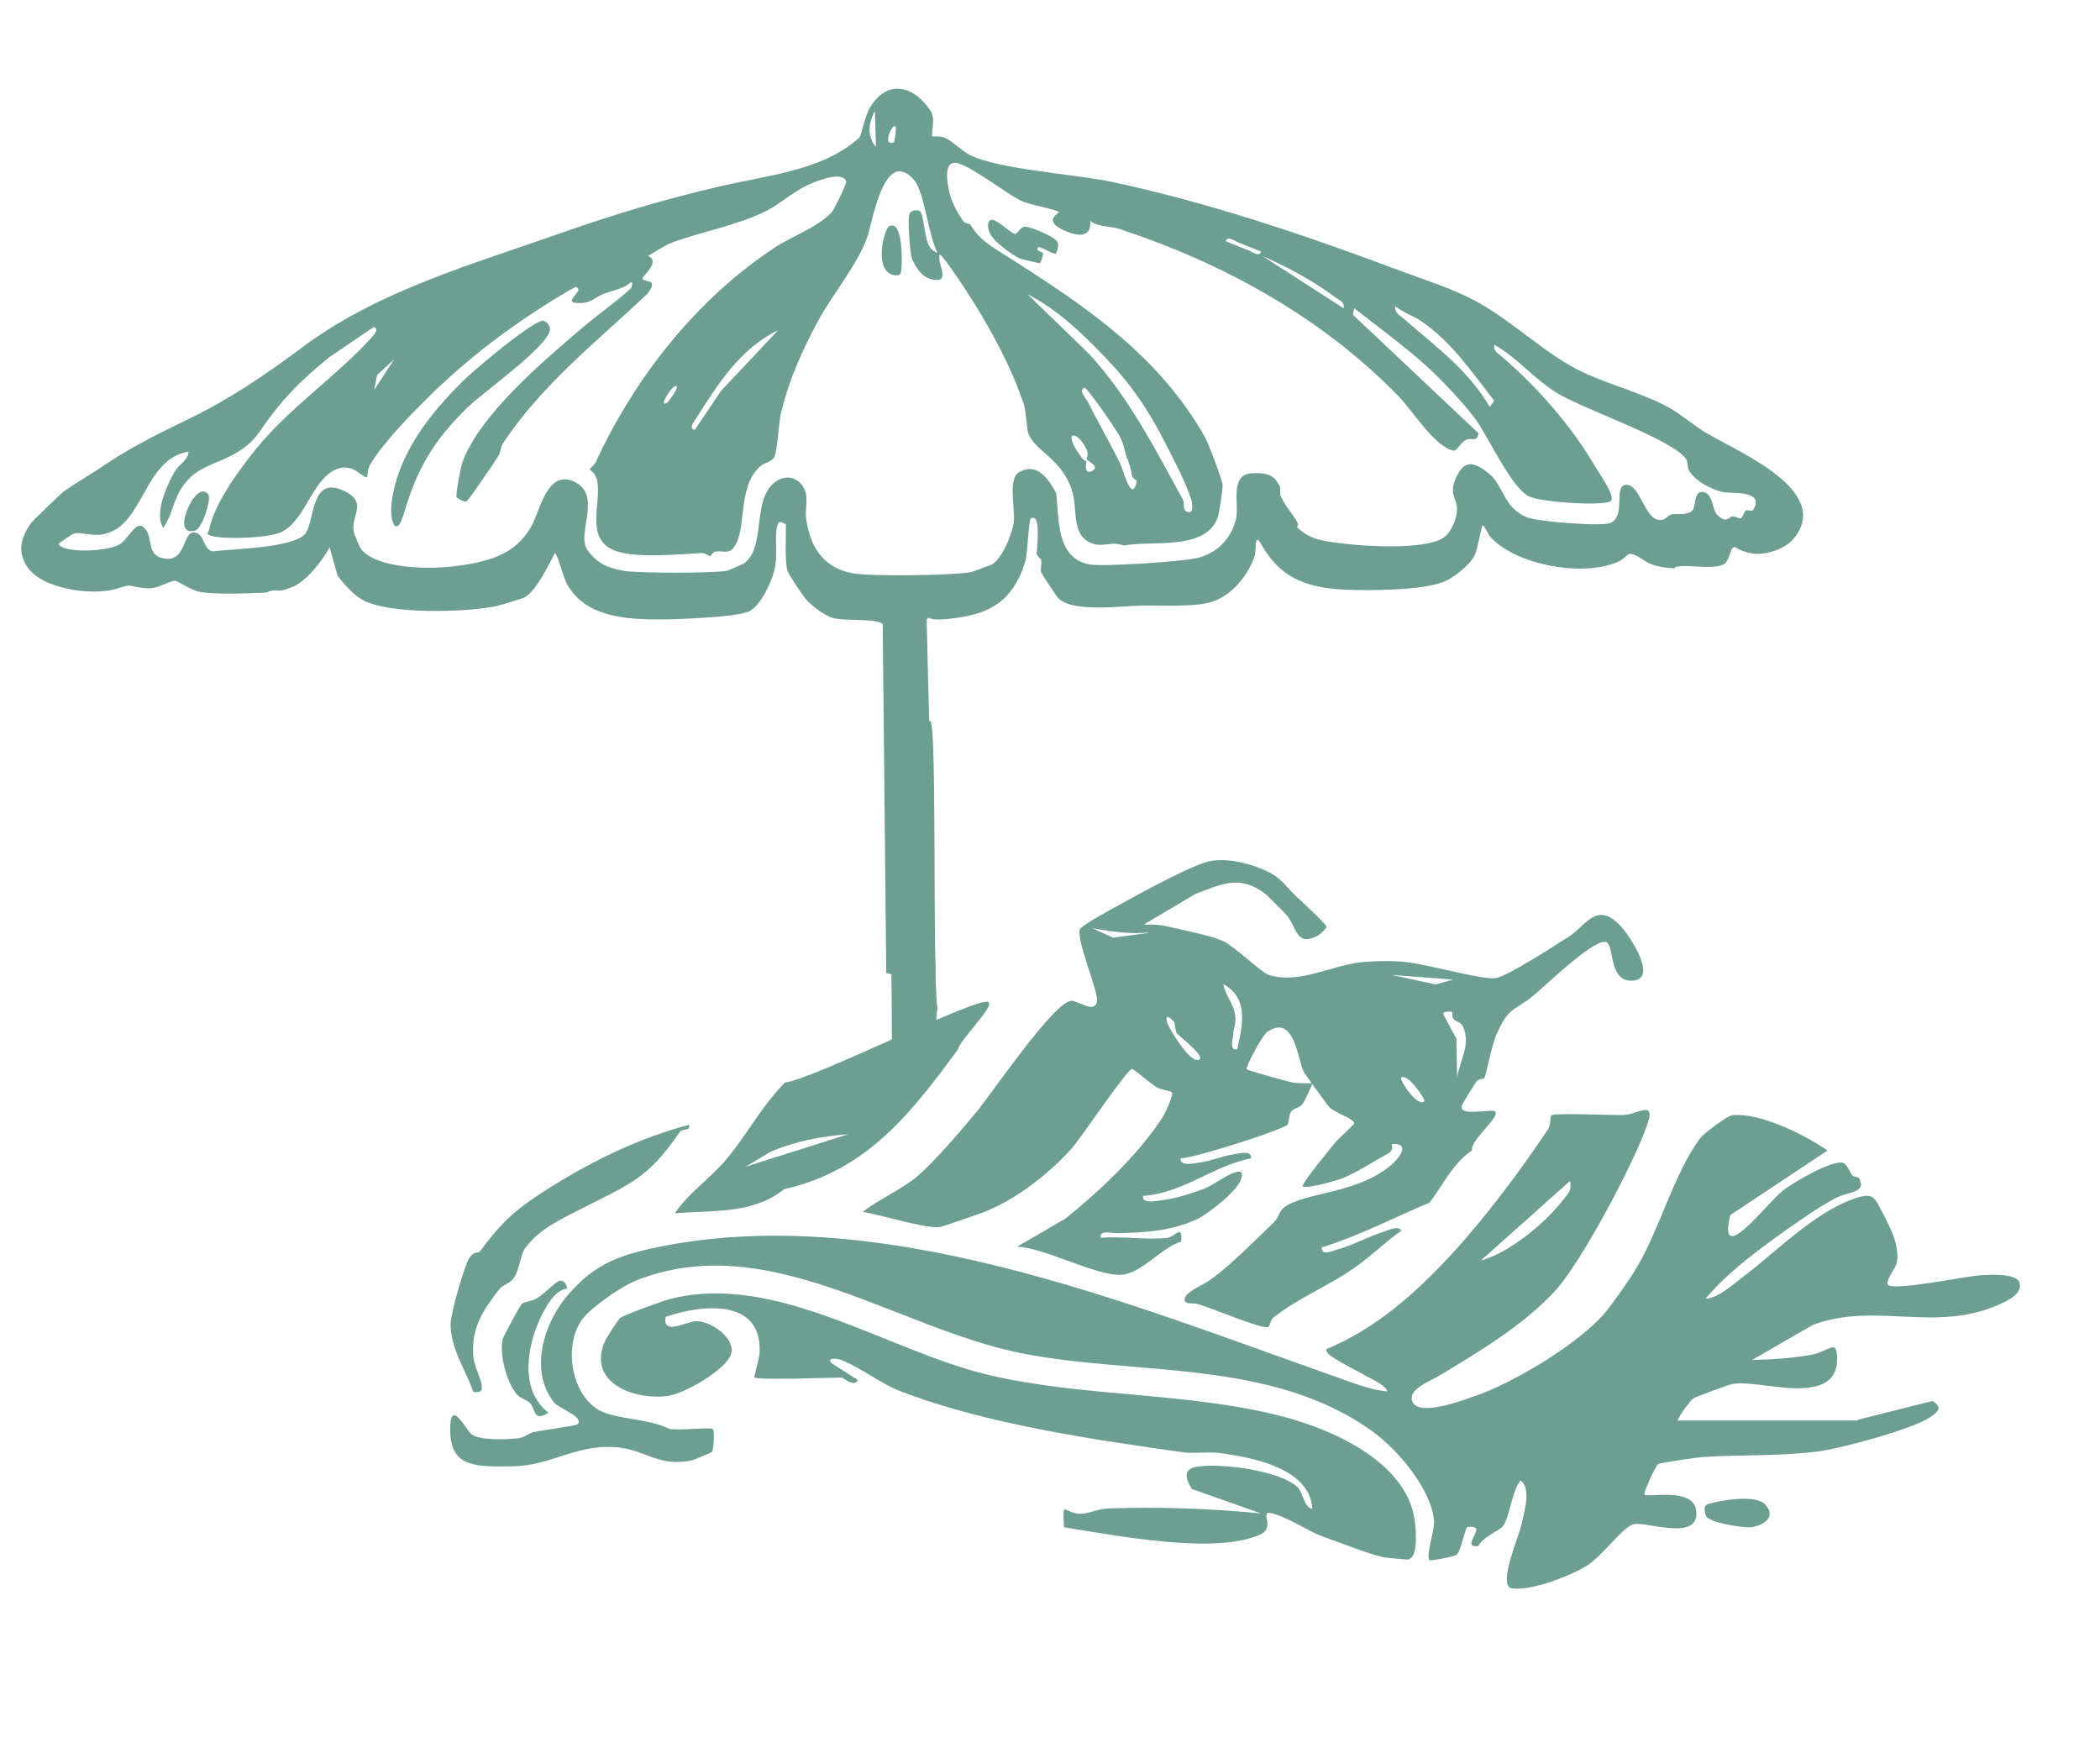 <?xml version="1.0" encoding="UTF-8"?>
<svg id="Layer_4" xmlns="http://www.w3.org/2000/svg" version="1.1" viewBox="0 0 591.9 495.5">
  <!-- Generator: Adobe Illustrator 29.8.1, SVG Export Plug-In . SVG Version: 2.1.1 Build 2)  -->
  <defs>
    <style>
      .st0 {
        fill: #6c9e92;
      }
    </style>
  </defs>
  <g id="ydmoUZ">
    <g>
      <path class="st0" d="M523.6,400.2l21.1-5.3c2.8,1.9,1.8,2.9-.7,4.6-5.1,3.4-24.8,8.7-31.3,9.6-10.6,1.4-22.1.9-32.7,1.6-1.8.1-12,1.6-12.6,2-.9.6-4.3,8.3-3.9,8.6,1.1.9,13.9-2.2,14.6,4.6,1,9-14.7,2.6-17.9,3.8-3.2,1.2-8.6,8.9-12.9,11.6-4.6,2.9-16,7.3-21.2,6.4-4.1-.7,2.1-14.8,2.8-18.2.7-3.4,2.8-9.8-.3-12.2-2.5,2.9-3,10.2-5,12.9-.9,1.2-5.8,3.1-6.9,5.6-4,.5-.7-2.9-.6-4.6,0-1.2-2.6-.8-2.6-.7-.6.7-1.9,7-2.9,7.7s-7.4,1.8-7.7,1.6c-1.1-1.2,1.5-8.5,1.3-11.1-.8-9-10.2-20-17.2-25.1-28.6-20.8-66.9-15.7-99.3-22.2-35.3-7.1-71.3-35.1-108.3-20.5-4.1,1.6-12.7,7.5-15.3,11-5.3,7.2-3.2,20.9,4.6,25.5,4.7,2.7,14.4,2.5,19.8,5.3,2.2.7,11.8-.5,12.4.1s.2,5.8-.2,6.4c-.2.3-5.3,2.4-6,2.5-8.8,1.7-12.5-2.6-19.6-3.6-12-1.6-19.4,5-30.2,5.2s-17.8.4-18-9.9c-.2-9.8,4.3-.6,5.9.8,2.3,1.9,10,1.6,13.3,1.2,1.8-.2,3.2-1.6,4.6-1.8,2-.4,11.5-1.7,12-2.1,2.3-2-5.3-4.6-6.5-6.1-7.3-9.3-2.8-23,4.4-31,6.9-7.7,13.1-10.3,23.1-12.5,63.7-13.9,134.5,15.7,193.4,36.4,4.4,1.6,9.2,3.5,13.9,3.9-.4-1.7-4.1-3.3-5.7-4.2-3.3-1.9-6-3.1-9.3-5.2-.9-.6-2.2-1.3-2.2-2.5,13.7-5.6,25-15.6,35-26.4,9.4-10.1,19.9-24.1,27.6-35.7.8-1.3.4-3.2.9-3.8.6-.8,17.1,0,20.4-.1,4.2-.3,9-4.3,6.6,2.7-3.7,10.7-18.6,39-26.2,47.1-9.1,9.8-22.2,17.5-32.5,23.7-2.5,1.5-7.9,3.5-7.7,6.4.4,5.8,14.1.6,17.6-.6,11.1-3.8,29.5-14.8,37-23.7,2.2-2.7,6.8-9.2,8.7-12.4,6.6-10.9,10.6-26.9,18.2-36.9.7-1,7.5-6.1,8.7-6.2,7.4-1.1,20.9,5.6,27,9.9l-27.4,18.2c-3.7,15.3,10.4-3.4,14.8-6.9,2.6-2.1,14-8.8,17-7.8,1.2.4,1.7,2.4,2.6,3.5.5.5,1.7.5,1.8.7,2.5,4.2-2.9,3.9-6.3,5.6-4.6,2.3-12.5,7.9-16.8,11-7.2,5.2-14.4,10.7-20.1,17.5,3.8-.3,7.4-3.8,10.5-6.1,9-6.8,19.7-17.8,30.8-21.9,6.3-2.3,6.2-.8,9.1,4.7,2,3.8,4.4,8.9,3.5,13.2-.3,1.5-3.4,5.2-2.4,6.2,1.8,1.7,21.5-2.4,25.7-2.7,2.6-.2,10.4-.7,11.3,2,1,3.2-3.3,5.1-5.7,6.2-18.2,8.1-34.7-.8-52.4,5.7l-17.2,9.9c5.2,0,11.3-.5,16.5-1.4s7.2-4.7,7.4.7c.2,5.7-3.1,8.1-8.6,8.6-6.8.7-15.6-1.9-20.8-1.1-1.2.2-9.8,3.4-11.2,4.1-.5.3-4.2,5.1-4.3,6.2h50.8ZM417.4,355.3c8.1-2.2,18.1-10.5,23.2-17.1,1.4-1.8,2.5-2.6,1.9-5.3l-25.1,22.4Z"/>
      <path class="st0" d="M329.6,348.7c1.4-.1,3.9-3.8,3.3,1.3-5.5,1.6-10.8,8.7-16.6,9.3-6.7.7-21.8-7.6-29.6-7.9l13.6-7.9c9.7-7.8,20.6-18.1,27.4-28.6.7-1.1,3.2-6.5,2.6-7s-2.9-.6-4.4-1.5c-1.5-.9-6.4-5.1-6.8-5.1-1.4,0-14.2,19.2-17.1,22.5-6.5,7.2-15.5,14.2-24.5,17.8-1.5.6-12,4.2-12.7,4.3-4.2.4-16.6-3.5-21.6-4.3,4.7-3.7,10.6-6.1,15.2-9.9,5.1-4.3,12.9-13.5,17-18.5,4.3-5.2,21.6-30.7,26.5-31.1,1.8-.2,6.6,3.8,7.3.2.5-2.8-6.3-18.2-4.7-20.5.7-1,5.7-3.8,7.3-4.7,6.7-3.7,21.6-12.1,28.2-14.1,4.6-1.4,11.4.1,15.8,2,5.5,2.3,6.1,4.4,9.5,7.6,1.3,1.2,8.6,8,8.6,8.6s-2.1,2.4-2.6,2.6c-6.1,3.1-5.7-2.4-8.7-5.9-.6-.7-5.4-5.5-5.9-5.9-7.2-5.5-12.2-2.9-19.8,0l-14.5,8.6c1.9,0,3.8,0,5.6.3,4.2,1,13.5,2.8,16.8,4.4,3.2,1.5,10.8,8.9,12.8,9.5,8.6,2.7,17.6-2.7,26.3-3.6,3.3-.3,7.2-.4,10.5-.2,6.7.3,22.9,5.3,27.2,4.7,3.3-.5,17.2-9.5,20.9-11.9,4.5-3,7.5-9.6,13.9-3.2,2.8,2.8,11,15.2,4,15.8-6.7.7-5.5-8.8-7.3-10.6-2.5-2.6-17.7,12.2-20.5,14.5-6,5-7.2,3.1-10.9,11.5-1.2,2.7-2.9,11.5-3.3,12s-1.7.2-2.3,1.1c-1,1.6-3.4,5.3-3.9,6.4-1.8,3.8,8.3,1.1,9.2,2,1.6,1.5-7.1,8.1-6.5,11-5.4,3.5-8.1,9.7-12,14.7-10.2,4.3-19.7,9.3-30.3,12.6-.3,2.5,2.7,1.1,4,.7,4.6-1.2,8.9-3.7,13.4-5.1,1.3-.4,4.2-1.9,5-.3-4.6,3.2-8.7,7.3-13.3,10.5-7.1,5-15.7,8.4-22.8,14-1,.8-.8,2.6-1.7,2.7-2.5.2-15.7-5.4-19.8-6.6-.9-.3-4.6.5-3.2-2.1.9-1.6,5.2-3.4,7-4.7,6.1-4.4,12.2-10.8,18.1-16.4,1-1,1.3-3,2.7-4,5.7-4.3,20.6-3.7,30.2-12,2.4-2.1,5.4-6.2.1-5.8.2,1.1.2,1.9-1,2.6-3.8,2.1-9.1,5.5-12.6,6.9-1.9.8-10.5,3.2-11.5,2.4-.6-.5,8.3-11.4,9.3-12.5,1-1.2,5.2-4.9,5.2-5.3,0-1.3-5.8-3-7.2-4.7-.5-.6-6.6-9-6.9-9.5-1.8-3.2-2.6-16.8-10.3-11.6-1.7,1.1-6.3,10.2-5.9,10.6s11,3.3,12.8,3.7c1.6.4,5.4.1,5.6.3.2.2-2.2,5.2-2.6,5.7-.8,1.2-2.6,1.2-3.3,2.3-.7,1.1-.5,2.8-1,3.6-.9,1.3-26.2,9.5-30.1,9.5-.4,2.2,3.3,1.5,4.6,1.3,3.7-.4,7.1-2,10.7-2.5,1.4-.2,4.8-1.1,4.5,1.2-10.7,2.1-19.1,9.8-30.4,10.6-.4,2.2,3.3,1.5,4.6,1.3,4-.4,8.8-1.9,12.5-3.3,2.8-1.1,6.4-3.9,8.6-4.6s2.5.2,1.9,1.9c-.9,3.2-9.3,9.8-12.5,11.3-7.1,3.3-14.9,3.8-22.5,3.9-1.6,0-4.9-1-4.6,1.3,6.2-.5,13.1.7,19.1,0ZM323.6,262.9c-5.4.4-10.6-.3-15.8-1.3l5.9,2.7,9.9-1.3ZM409.4,276.1l-17.2-1.3,12.5,2.7,4.6-1.3ZM348.7,295.9c1.5-6.8,3.4-14.5-3.9-18.5.6,3.4,3,5.4,3.4,9.2.2,2.1-.5,3.1-.6,4.7,0,1.5-1.3,4.8,1.1,4.5ZM409.4,285.3c0-.1-2.8-.5-2.6.6l3.7,6.9.2,10.9c.8-4.9,3.9-9.3,1.7-14.2-.6-1.5-1.8-1.4-2.6-2.1-.7-.7-.3-1.9-.5-2.1ZM331.9,291.6c-.7-.9-.6-2.5-1-3.6-2.6-2.8-2.5-.7-1.4,1.4s6.5,11.1,8.7,9.1c1.1-1.1-5.8-6.4-6.2-7ZM401.5,310.4c.4-.3-4.8-8.2-6.6-6.6-.5.4,4.5,8.5,6.6,6.6Z"/>
      <path class="st0" d="M212.7,388.3c-.3-.3,1.4-5.3,1.4-7.2.6-15.1-16-13.5-26.5-9.9-.9,5.4,5.8,1.3,8.6,1.2,4.1,0,10.4,4.3,10,8.6-.4,4.6-13.4,11.9-18,12.5-9.6,1.2-22.6-3.7-17.8-15.2.4-1.1,3.9-6.4,4.4-6.8,1.2-.9,11.7-4.7,13.9-5.3,29.9-7.8,61.5,14.7,90.1,21.4,26.7,6.3,56.2,4.7,83.2,11.8,14.6,3.9,35.5,13.4,36.9,30.4.2,2.3.8,9.3-2.1,9.8-.4,0-6.4-.5-7.1-.7-4.3-1-12.1-4.1-16.6-5.7s-9.8-5.4-14.5-6.6c-4-1.1,1.1,3.8-3.3,5.9-12.7,5.9-41.4.2-55.4-2-.5-8.3,0-3.8,4.6-3.8,2.4,0,4.9-1.4,7.9-1.5,14.3-.5,28.8,0,43,1.4l-19.5-6.9c-1.8-3-2.6-5.7,1.7-6.3,6.7-1,23,1.1,28,5.7,1.7,1.5,1.9,5.9,4.3,6.2-.7-11.4-16.6-14.4-25.9-15.7-3.4-.5-6.9.2-10.3-.2-25.6-3.6-56.1-8-80.3-17.4-5.1-2-10.8-6.5-16.4-8.7-1-.4-4.5-.7-2.4,1.1l7.2,4.6c-1.1,2.2-4-.7-4.6-.7-3.5,0-23.5.8-24.4,0Z"/>
      <path class="st0" d="M278.7,282.7c1.3,1.2-8.3,10.7-8.7,13.1-13,17.7-25.6,34.2-49,39.4-8.8,7.1-20,5.9-30.8,6.8,3.9-5.8,10.1-9.9,14.5-15.2,5.6-6.6,10-15.1,16.6-21.7,7.4-.6,55-24.7,57.3-22.6ZM239.1,319.7c-7.6.6-15.1,2-22,5l-7,4.2,29-9.2Z"/>
      <path class="st0" d="M194.2,317c.5,2.1-1.8.8-2.7,2.2-8.8,12.9-13.7,14.4-27.2,21.3-5.8,3-12.5,5.9-16.4,11.5-1.2,1.7-1.5,6.2-3.3,8.5-1,1.3-2.9,1.7-3.8,2.8-4.7,6.1-8,10.8-7.4,19.1.3,4,5.3,11,0,9.9-2.2-6.2-6.4-12.2-6.4-19.1,0-2.7,3.9-16.8,5.4-18.8s2.2-.9,2.9-1.7c6.5-8.8,10.5-12.2,20.1-18.2,11.8-7.4,25.2-13.9,38.7-17.4Z"/>
      <path class="st0" d="M159.9,363.2c-3.6.3-6.4,5.7-7.8,8.8-3.7,8.1-5.5,20.1,2.5,26.2-4.3,2.8-3.7-1.2-5.2-2.7-1.2-1.1-2.9-1.5-3.6-2.3-3-3.4-5.1-11.4-4.1-15.8.2-.7,4.9-9.5,5.4-9.9.7-.6,2.9-.7,4.3-1.6,2.2-1.4,4.3-3.7,5.9-4.7,1.4-.8,2.4.8,2.6,2Z"/>
      <path class="st0" d="M497.6,424.2c3.2,3.3-.6,6-4.4,6.3-2.1.2-11.9-1.4-12.4-3.3s-.6-2.9.8-3.3c3.8-1.1,13.2-2.7,16,.2Z"/>
    </g>
  </g>
  <g>
    <g>
      <path class="st0" d="M488.3,154.5c-.3.1-1,3-1.8,4-1.8,2.3-9.4.8-12.8,1.1s.2.8-3.2.5c-7.1-.6-7.1-3.1-10.9-4-.7-.2-2,1.6-3.2,2.1-9.8,4.6-28.8,1.2-36.2-6.7-.7-.7-1.9-3.6-2.3-3.4s-1.3,6.5-2.3,8.5c-1.3,2.6-6,6.4-8.7,7.4-6.3,2.5-21.2,2.5-28.2,2.2-6.4-.3-13.2-1.7-18-6.1s-5.5-8.3-6.4-7.9c-.5.2-.3,3.4-.7,4.6-1.9,5.5-6.3,10.9-11.9,12.8-4.7,1.6-14.8,1-19.9,1.1-5.8.1-19.9,2.1-23.7-2.3-.4-.5-4.5-6.6-4.6-7-.4-1.1.2-2.4,0-3.4-.2-.8-1.2-1-1.3-2.1,0-.6,1.4-11.4-1.6-9.8-.7.3-.9,9.7-1.6,12.1-2.9,9.5-8.1,14.1-17.7,15.7s-9.1,0-9.7.3-.3.9-.4,1.3l2.5,100c-4.4-2-9.2,0-13.9-1.2l-1-98.3c-1-1.8-11.1-.8-14.3-1.9-2.1-.7-5.4-3.1-7-4.8-.9-.9-5.2-7.3-5.5-8.3-.9-2.7-.4-10-.5-13.2-1.5-.7-2-1.3-2.5.7-.7,3,.3,8.1-.7,12.1-.9,3.6-3.7,9.7-6.9,11.6s-22.2,2.4-25.3,2.4c-9,0-19.7-.5-25.3-8.4-2.3-3.2-2.5-7-4.3-10.4-2,3.5-5.1,10.6-8.8,12.7-.4.2-7.1,2.2-8,2.4-8.8,1.7-30,2.4-37.7-1.9-2.6-1.5-4.9-4.3-6.8-6.6l-2.3-8.1c-2.2,3.9-6.4,9.5-10.6,11.2s-3.9.6-5.7,1-.5.5-3.1.6c-4.2.2-13.7.5-17.3-.3-2.5-.5-6.2-3.1-6.8-3.1-1.8,0-4.9,2.5-8.5,2.1-5.5-.6-3-1.4-8.2.2-7.1,2-21.2,0-25.2-6.5-2.6-4.3-1.6-7.9,1.2-12,.5-.7,8.4-8.3,9.2-8.9,3-2.2,7.4-4.7,10.5-6.8,8.2-5.6,15.7-9.3,24.6-13.6,11.9-5.8,21.6-12.4,31.8-20,21.2-16,47.4-23.4,72.7-32.3,15-5.3,29.7-9.7,44.7-13.2s29.5-4.6,39.9-13.8c.8-.7,1.6-6.3,3.3-8.9,5.1-8,12.6-5.6,17.1,1.6,1.1,1.8,0,5.8.2,6.8,0,.2,2.2-.2,3.6.4,2.2,1,4.7,3.7,7.1,4.9,7.5,3.9,29.2,5.4,39.2,7.4,28,5.9,55.6,15.3,82.3,25.3,6.9,2.6,14.2,4.8,20.9,8.4,10.1,5.4,19,14.3,28.7,19.3,8,4.1,17.5,6.3,25.4,10.5,3.8,2,7.6,5.5,11.5,7.7,8.8,5.2,35.3,16.2,24.1,29.6-2.4,2.9-8,4.7-11.6,4.1s-4.9-2-5.1-1.8ZM355.4,70.9c-2.1-.8-4.1-1.7-6.2-2.5-1.2-.4-3.3-2.1-3.7-.4,2.1.8,4.1,1.7,6.2,2.5,1.2.4,3.3,2.1,3.7.4ZM421.2,113c-6.3-8-11.9-16.5-20.5-22.4-2.3-1.6-5.2-2.4-7.4-4.3-.4,1.7,1.1,2.5,2.2,3.4,8.9,7.8,18.2,14.4,24.4,25l1.2-1.7ZM264.5,71.7c-2.9-4.8-3.8-17.5-6.9-21-8.3-9.5-11.7,11.8-13,15.7-2.8,8.2-9.9,16.4-14.1,24.2-4.4,8.2-8.1,16.4-10.3,25.5-.8,3.2-1,10.5-1.9,12.6-.7,1.6-2.9,1.6-4.2,2.9-6.6,6.3-3.3,18-7.5,23-1.3,1.6-3.4.5-5,.9-.9.2-1.2,1.3-1.5,1.3s-1.2-1-2.4-.9c-6.5.3-20.4,1.8-25.7-1.3-7-4-2.2-13.5-3.8-19.6-.5-1.7-1.9-2.5-2-2.7s1.4-1.2,1.7-2c11-23.9,28.5-46.1,50.6-60.6,4.8-3.2,11.2-5.2,15.7-9.6.9-.9,4.5-8.4,4.3-8.9-.9-3.3-8.8,0-10.9,1-3.9,1.8-8,5.4-11.5,7.2-8.2,4.1-18,5.8-26.5,8.9-2.6,1-4.6,2.6-7,3.8,3.9,1.6-1.9,6-1.5,6.5.9,1.2,4.6-.2,1.4,4.2-14.2,13.4-29.5,25.4-40.5,41.8-1,1.4-.9,3-1.5,3.9-1.2,1.9-8.3,12.4-9,12.8s-2.7-1-2.8-1.1c-.3-.8,1.1-8.3,1.6-9.8,4.8-13.4,22.8-28.6,33.6-37.8,4.5-3.9,9.6-7.3,14-11.4,1-3.1-.6-1-1.7-.5-2.1,1-4.1,1.4-6.2,2.2-2.6,1-3.4,2.8-7.6,2.5-3.9-.3,3-3.9-.3-4.5-14.7,8.4-28.5,18.5-40.6,30.3-5.4,5.3-13.4,13.4-17.2,19.8-.8,1.3-.7,3.5-.8,3.5-1.3.4-3.8-4.1-8.5-2.3-6.9,2.6-8.6,13.8-15.3,17.6-3.4,1.9-16.1,2.3-19.9,1.3-2.1-.6-1.1-.6-.8-2,1.5-7.3,8.3-16.5,13.2-22.6,9.3-11.5,22.7-20.5,32.4-31.2.7-.8,2.5-2.6.7-3.1l-12.5,8.5c-8.3,6.7-13.8,12.4-19.5,20.8s-14.6,8.2-19.6,13-4.5,9.8-7.7,14.3c-2.6-4.1,1-11.9,3.2-15.8,1.2-2.1,4-3.4,3.9-5.7-12.8,2.2-12.5,21.1-24,23.3-3,.6-6.1-.6-8-.3-.5,0-4.7,2.9-4.6,3.1,1.4,2.6,14.4,2.2,17.6-.2,2.5-1.9,4.7-7.6,7.2-3.6,1.7,2.8.2,6.9,4.8,7.8,6.5,1.3,5.3-7.7,8.7-7.3,3.1.4,2.3,5,5.3,5.3,5.4-.7,23.5-.9,26.2-5.3,2.3-3.9,1.6-15.4,9.8-12.1s2.6,7.4,3.6,11.9c0,.3,1.8,4.6,2,4.8,4.3,5.6,19,5.8,25.6,5,9.1-1.1,17.9-2.8,22.6-11.6,2.4-4.5,4.5-16.1,12.2-12.2s.2,14.6,3.5,19.2c2.7,3.7,5.7,5,10.2,5.8,3.6.7,25.7.7,29,0,.3,0,4.6-1.9,4.8-2,6.8-4.7,1.7-19.5,10-23.7,3-1.5,6.1,0,7.3,3.1.9,2.2,0,5.3.3,7.7,1,7.7,4.5,13.8,12.6,15.5,4.9,1.1,28.6.7,33.7-.2.5,0,5.8-2.1,6.1-2.2,2.9-1.8,5.3-7.8,6-11.1.9-4.1-1.9-13.1,1.8-15,5-2.7,8.1,2,10.3,6,.8,7.3,0,18.4,9.4,20.1,3.9.7,26.7-.8,30.7-1.9,5.4-1.5,8.9-5.1,10.5-10.5,1.2-4.2-2-12.9,4.5-13.3s7,2.3,7.9,3.7c.3.5-.1,1.9.2,2.6,1.3,2.8,2.8,4.4,4.3,6.7s-.2,1.7.6,2.4c3.6,3.4,7.3,3.7,11.8,4.3,6.5.9,24,2,29.2-1.5,2.1-1.4,3.4-4.5,3.8-7,.7-4.3-3.1-4.8.4-11.1,2.3-4.2,5.2-2.8,8.8.1,4,3.3,4,9.7,10.8,12.3,2.9,1.1,20.8,2.6,23.3,1.5,4.7-1.9.4-11.3,4.9-10.7,3.3.4,4.8,8.6,8.1,9.7,2.4.8,3-1.1,4.2-1.4s4.3.4,5.8-1c1.2-1,.4-5.9,3.2-5.3,2.8.5,2.5,5,3.8,6.3,2.7,2.8,3.5.7,4.2.6,1-.2,2.1.7,2.6.5s.7-1.6,1.4-2.2c.4-.3,1.6.4,2-.1,3.7-5.8-6.4-4.6-8.5-5.1-3.2-.7-7.8-3.1-9.5-6-.6-1-.3-2.2-.7-3-2.8-5.4-28.6-14.2-36-18.6-7-4.1-11.4-10.1-18.2-13.9-.4,1.7,1.1,2.5,2.2,3.4,10.3,8.9,19.8,19.8,26.5,31.4,1.1,1.9,5,7.2,4.3,9-.7,1.9-20,.6-23.3-1.1-4.9-2.5-11.1-16.1-14.7-21.3-3.1-4.3-8.7-10.3-12.8-14.2-6.8-6.3-14.4-11.8-21.7-17.5l-.4,1.8,35.4,33.4c-.3,2.8-1.9,1.1-3.5,1.9s-2.6,3.3-3.6,3c-5.4-1.2-11.3-11.1-15.5-15.4-21.6-22.2-49.3-37.4-78.4-47-2.6-.9-5.9-.5-8.4-2.3.4,5.4-4.5,4.1-8.1,2.3-5.1-2.6-.6-4.5-.8-4.8-.3-.7-8.3-2.1-10.4-3.1-4.4-2.1-15-10.5-18.7-10.8-3.7-.3-2.1,7-1.5,9.1.8,2.8,2,4.8,3.6,7.2.6.9,1.9.8,2.1,1.1,2.6,4.4,6,6.2,10.7,9.2,21.6,13.7,42.2,27.5,55.3,50.5,1.1,1.9,5.1,12.5,5.1,13.7,0,1.5-.9,7.9-1.4,9.2-3.4,9.5-18.7,6.3-26.5,7.9-2.7-1.3-5.7.3-8.2-.4-6.7-1.9-4.7-9.1-6.2-14.6-2.6-9.2-10.4-11.6-12.4-16.4-.5-1.1-.6-6-1.3-8.3-3.4-10.5-10-22.6-16.1-31.9-1.7-2.5-5.9-9.1-7.6-10.5-1,2.1,3,7.6-1.3,7.2s-5.7-4.4-6.5-5.8c-.6-1.2-1.4-12.1-.7-13s2.2-1.1,3-.5c.9.7,1.2,7.8,2.6,9.9,1.1,1.8,2.2,1.5,3,2.2ZM378.7,87c.4-2-1.3-2.4-2.5-3.3-6-4.5-13.4-8.5-20.3-11.5l22.8,14.7ZM246.9,41.4l-.3-10.1c-1.8,3.2-2.3,7.1.3,10.1ZM251.9,40.1c.3-.1.7-3.8.6-4.2-.6-2.1-4.2,5.6-.6,4.2ZM328.4,124.8c-4.9-9.6-9.6-16.5-17.3-24.5-6.2-6.5-13.4-13.3-21.4-17.3l17.2,16.7c11.2,12.1,18.7,26.9,26.5,41.1.5.8,0,2.3.7,3.2,2.6,1.6,2-2.4,1.6-3.4-1.8-5.3-4.7-10.7-7.3-15.8ZM317.7,129.3c-.8-2.3-.8-3.9-2.2-6.5-.8-1.5-9.1-13.8-9.9-13.5-1.7.8.6,3.2,1,3.9,2.9,5.9,6.2,11.5,9.1,17.4.8,1.5,3.3,11.7,4.7,5.1,0-.4-1.2-.9-1.3-1.4-.5-2.8-.5-2.5-1.3-5ZM306.3,129.5c0,.2-.7,3,.3,3.4s1.9-.7,2-.8c.4-1-2.2-2.4-2.3-2.6s.6-1.4,0-2.7c-2.3-5.1-6.3-5.6-3.1-.3s3.1,2.8,3.2,3ZM195.8,121.2l7.5-11.1,16-17c-10.5,5-17,15.2-23,24.7-.6.9-2.3,2.9-.5,3.4ZM187.9,113.6c.5-.2,2.9-3.7,2.9-4.4-.1-2.4-5.7,5.8-2.9,4.4ZM105.4,110l5.7-8.7-4.8,4.4-.9,4.4Z"/>
      <path class="st0" d="M262.8,304.2c-1.5,2.6-9.2.2-11.5,1.8.5-32.1-1.2-65.7-.8-97.6,0-3-.8-3.4.9-4.9s10.5-.8,10.9-.1c1.8,2.4.5,70.3,1.9,80.9-.9,5.2.2,17-1.5,19.9Z"/>
    </g>
    <path class="st0" d="M153.3,90.5c1,.2,1.8,1.6,1.7,2.4-.4,4.8-19.1,17.8-23.5,22.2-9.4,9.3-14,17.1-17.7,29.8-2.1,7.1-4.1,2-3.4-3.3,1.7-13.5,10.7-25,20.2-34.3,2.8-2.8,20-17.4,22.7-16.9Z"/>
    <path class="st0" d="M297.4,71.5c-.4.2-3.6-1.7-4.7-1.9-1.1,1.4,1.2,1.2,1.3,1.8.1.6-.8,2.8-.9,2.8-.3,0-5-1.1-5.6-1.3-2.1-.9-7-4.6-8.2-6.6-.8-1.3-1.4-3.8,0-4.3s5.2,3.4,6.6,3.9c.9.3,1.6-2.1,3.2-2s8.8,3,9.1,4.6c.2,1-.4,2.9-.7,3.1Z"/>
    <path class="st0" d="M250.8,63.7c3.6-1.6,3.5,9.8,3.3,11.6-.1,1.2.1,2.5-1.8,2.3-6.3-.7-3.2-13.1-1.6-13.9Z"/>
    <path class="st0" d="M58.8,139.6c.7,1-1.7,9.5-3.9,10-3.7.8-3.3-2.7-2.3-5.4.9-2.6,3.9-7.9,6.3-4.6Z"/>
  </g>
</svg>